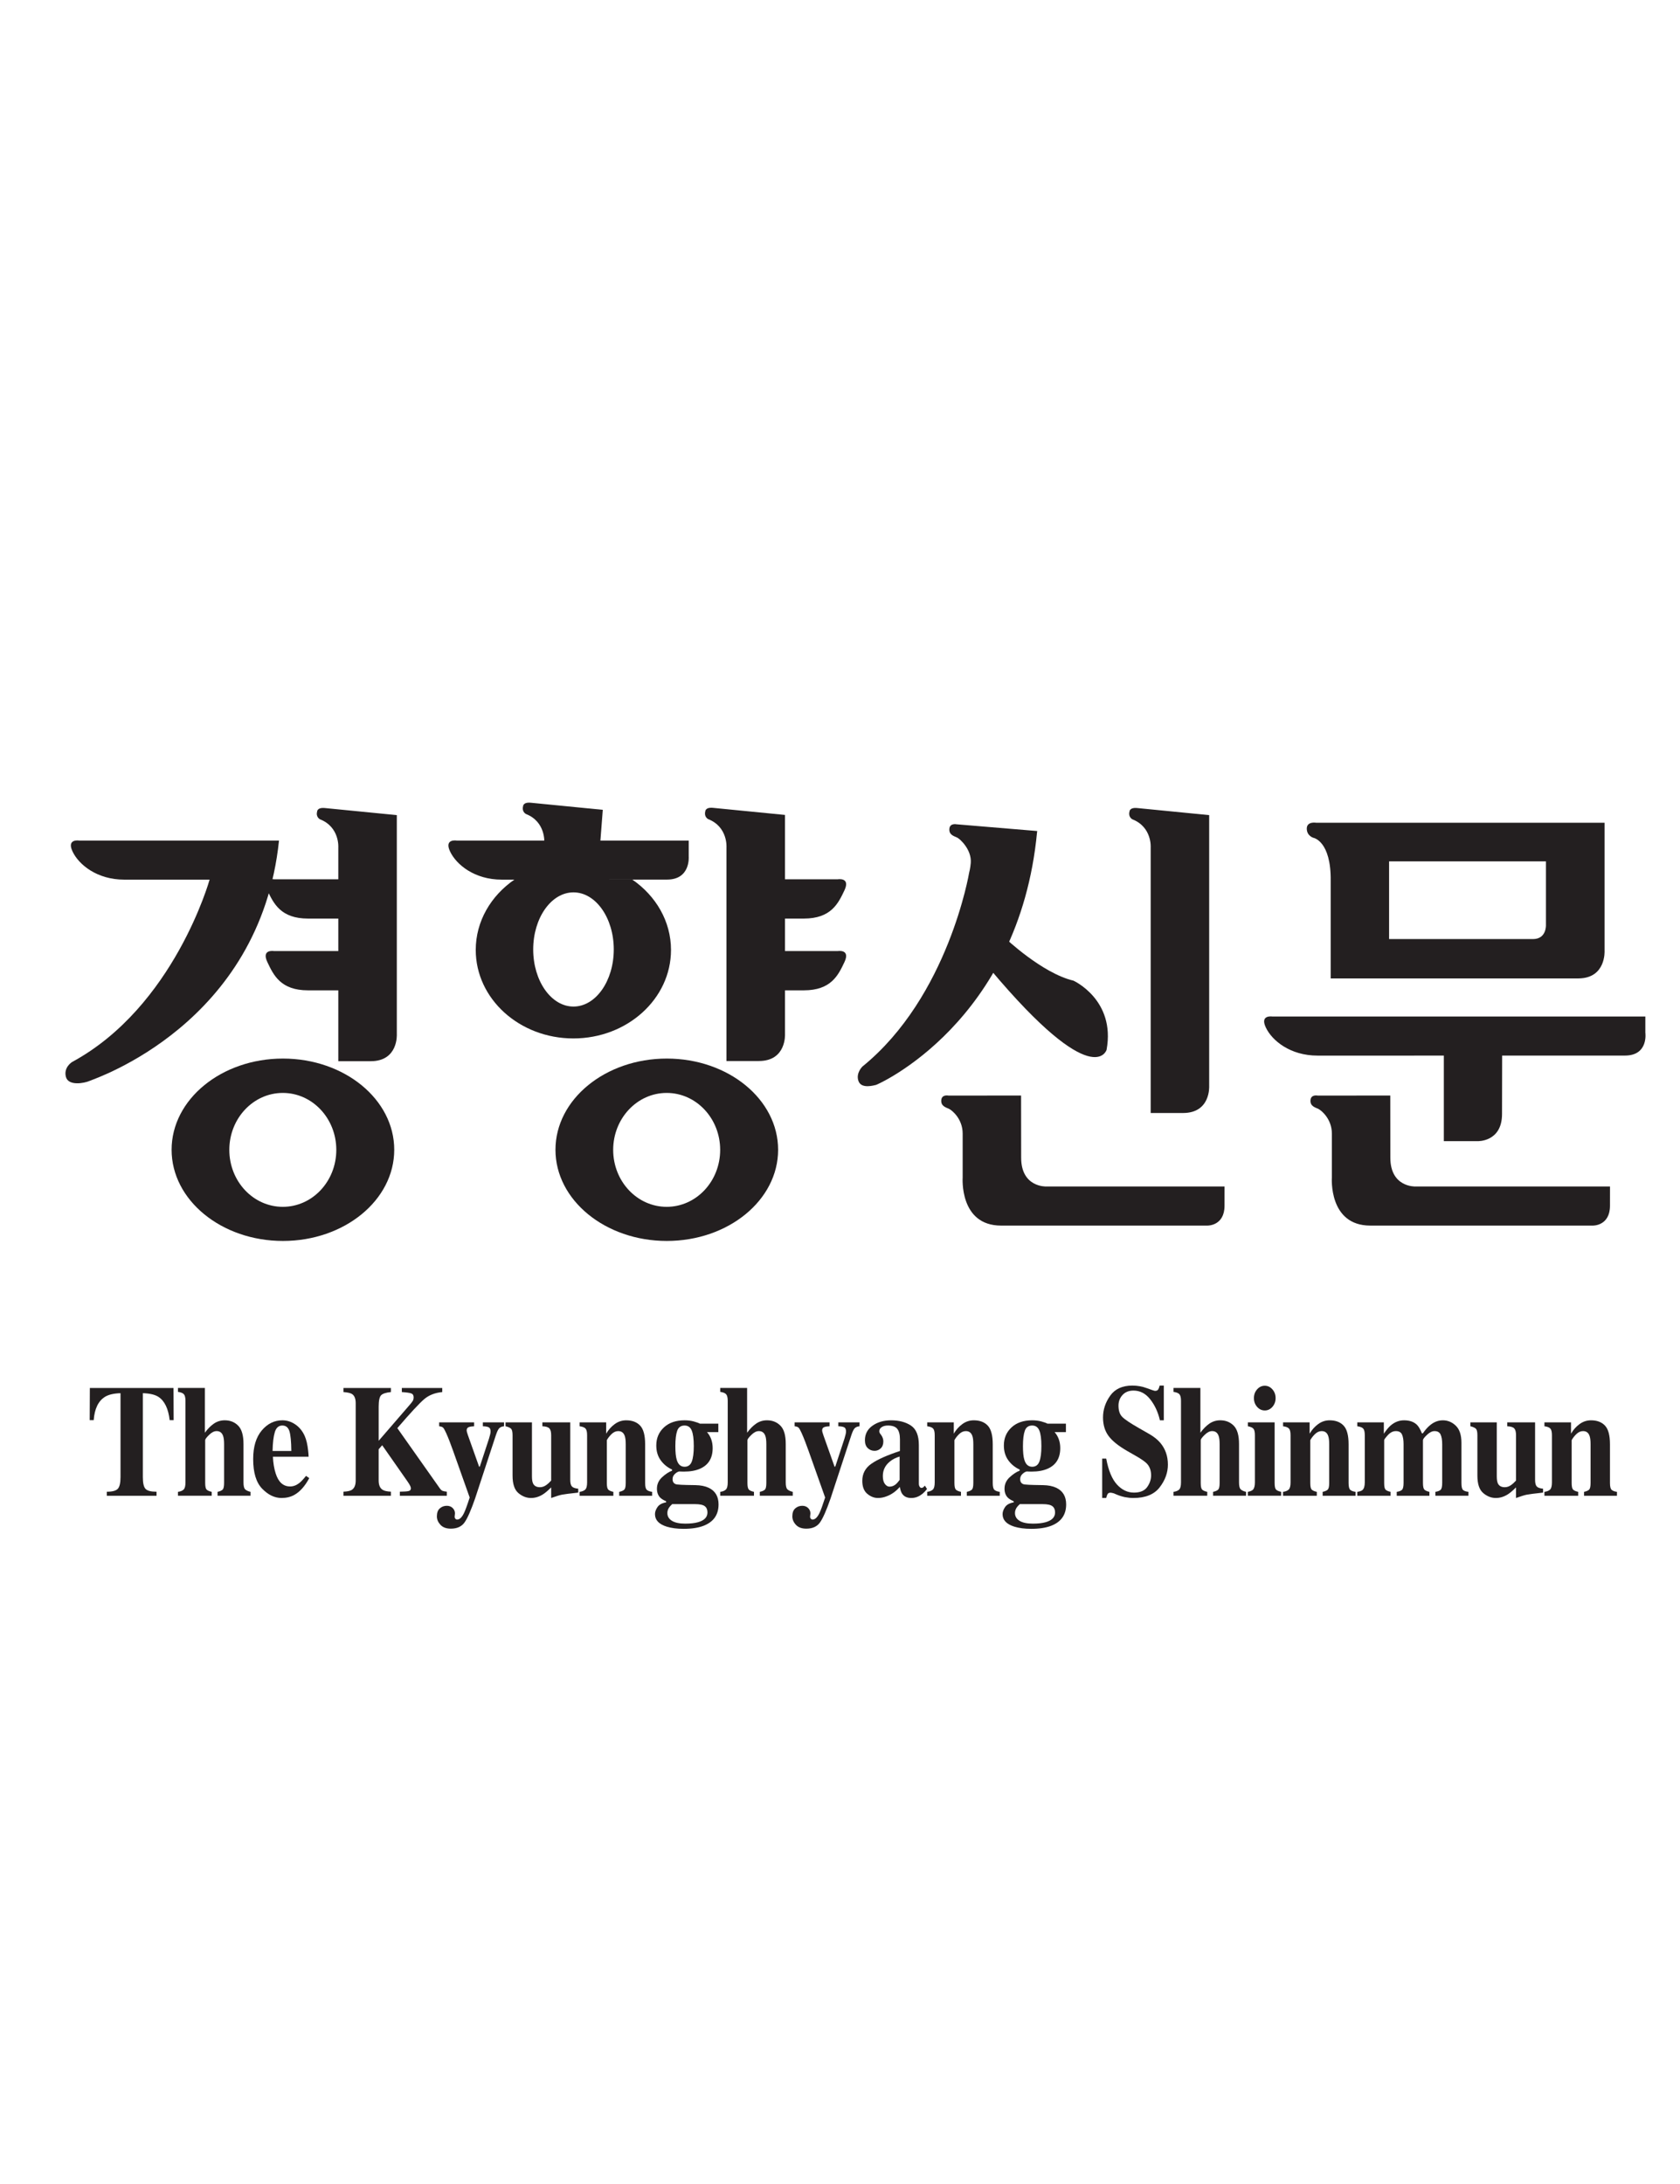<?xml version="1.0" encoding="utf-8"?>
<!-- Generator: Adobe Illustrator 14.0.0, SVG Export Plug-In . SVG Version: 6.00 Build 43363)  -->
<!DOCTYPE svg PUBLIC "-//W3C//DTD SVG 1.1//EN" "http://www.w3.org/Graphics/SVG/1.1/DTD/svg11.dtd">
<svg version="1.1" id="Layer_1" xmlns="http://www.w3.org/2000/svg" xmlns:xlink="http://www.w3.org/1999/xlink" x="0px" y="0px"
	 width="200px" height="260px" viewBox="0 0 200 260" enable-background="new 0 0 200 260" xml:space="preserve">
<g>
	<g>
		<path fill="#231F20" d="M122.681,145.903h21.062c0,0,2.035,0.057,2.035-2.369l0.002-2.286h-21.258c0,0-2.955,0.11-2.955-3.425
			l-0.01-7.4l-8.649,0.002c0,0-0.803-0.171-0.852,0.557c-0.052,0.724,0.586,0.857,0.938,1.031c0.351,0.173,1.609,1.186,1.609,2.943
			c0,1.759,0,5.221,0,5.221s-0.417,5.727,4.576,5.727C123.099,145.903,122.681,145.903,122.681,145.903z"/>
		<path fill="#231F20" d="M166.633,145.903h22.997c0,0,2.035,0.057,2.035-2.369l0.002-2.286h-23.194c0,0-2.955,0.11-2.955-3.425
			l-0.009-7.4l-8.647,0.002c0,0-0.804-0.171-0.852,0.557c-0.053,0.724,0.585,0.857,0.938,1.031c0.35,0.173,1.608,1.186,1.608,2.943
			c0,1.759,0,5.221,0,5.221s-0.418,5.727,4.576,5.727C167.051,145.903,166.633,145.903,166.633,145.903z"/>
		<path fill="#231F20" d="M171.884,124.991c0,4.133,0,10.861,0,10.861h4.006c0,0,2.923,0.131,2.923-3.236
			c0-1.791,0.006-5.336,0.015-7.625H171.884z"/>
		<path fill="#231F20" d="M123.484,98.933l-9.612-0.803c0,0-0.806-0.173-0.854,0.555c-0.051,0.725,0.587,0.859,0.939,1.031
			c0.352,0.175,1.736,1.45,1.61,3.019c-0.057,0.677-0.188,1.13-0.188,1.13s-2.464,14.784-12.707,23.102c0,0-0.823,0.784-0.468,1.744
			c0.355,0.964,1.885,0.481,2.081,0.446c0.193-0.033,17.032-7.467,19.176-30.109"/>
		<path fill="#231F20" d="M119.658,111.673c0,0,4.404,4.193,8.132,5.071c0,0,5.037,2.281,3.945,8.235c0,0-1.494,5.121-13.8-9.528
			L119.658,111.673z"/>
		<path fill="#231F20" d="M33.681,126.02c-7.314,0-13.252,4.857-13.252,10.859c0,5.995,5.938,10.853,13.252,10.853
			c7.321,0,13.252-4.857,13.252-10.853C46.933,130.877,41.002,126.02,33.681,126.02z M33.667,143.67
			c-3.516,0-6.367-3.032-6.367-6.781c0-3.744,2.852-6.779,6.367-6.779c3.521,0,6.369,3.035,6.369,6.779
			C40.036,140.638,37.188,143.67,33.667,143.67z"/>
		<path fill="#231F20" d="M79.378,126.02c-7.314,0-13.251,4.857-13.251,10.859c0,5.995,5.937,10.853,13.251,10.853
			c7.324,0,13.254-4.857,13.254-10.853C92.632,130.877,86.702,126.02,79.378,126.02z M79.366,143.67
			c-3.516,0-6.368-3.032-6.368-6.781c0-3.744,2.853-6.779,6.368-6.779c3.521,0,6.368,3.035,6.368,6.779
			C85.734,140.638,82.887,143.67,79.366,143.67z"/>
		<path fill="#231F20" d="M33.214,100.067H9.417c0,0-1.518-0.248-0.777,1.308c0.738,1.559,2.903,3.344,6.148,3.344
			c3.255,0,3.298,0,10.164,0c0,0-4.215,15.123-16.371,21.711c0,0-1.024,0.618-0.74,1.754c0.285,1.136,2.193,0.778,2.849,0.486
			C11.343,128.377,30.958,121.887,33.214,100.067z"/>
		<path fill="#231F20" d="M43.919,104.675H32.608c0,0-1.519-0.25-0.778,1.318c0.74,1.565,1.594,3.361,4.841,3.361
			c3.254,0,0.381,0,7.248,0V104.675z"/>
		<path fill="#231F20" d="M43.919,113.221H32.608c0,0-1.519-0.25-0.778,1.316c0.74,1.568,1.594,3.361,4.841,3.361
			c3.254,0,0.381,0,7.248,0V113.221z"/>
		<path fill="#231F20" d="M47.24,97.039v26.095c0,0,0.19,3.2-3.111,3.2h-3.854v-25.423c0,0,0.189-2.446-2.182-3.375
			c0,0-0.514-0.26-0.342-0.909c0,0-0.02-0.518,0.91-0.433L47.24,97.039z"/>
		<path fill="#231F20" d="M61.243,104.712c-2.795,1.923-4.607,4.955-4.607,8.378c0,5.816,5.202,10.533,11.623,10.533
			c6.418,0,11.621-4.717,11.621-10.533c0-3.423-1.813-6.455-4.606-8.378H61.243z M68.271,119.829c-2.648,0-4.794-3.044-4.794-6.799
			c0-3.753,2.146-6.796,4.794-6.796c2.646,0,4.797,3.043,4.797,6.796C73.067,116.785,70.917,119.829,68.271,119.829z"/>
		<path fill="#231F20" d="M69.894,104.719c-6.865,0-6.907,0-10.162,0c-3.245,0-5.407-1.785-6.148-3.344
			c-0.74-1.558,0.777-1.308,0.777-1.308h27.629v1.919c0,0,0.227,2.727-2.582,2.727L69.894,104.719z"/>
		<path fill="#231F20" d="M167.006,125.667c-6.866,0-6.909,0-10.163,0c-3.246,0-5.411-1.784-6.148-3.342
			c-0.741-1.558,0.776-1.31,0.776-1.31h44.404v1.922c0,0,0.397,2.726-2.429,2.726L167.006,125.667z"/>
		<path fill="#231F20" d="M88.44,104.675h11.309c0,0,1.52-0.25,0.779,1.318c-0.739,1.565-1.594,3.361-4.839,3.361
			c-3.257,0-0.384,0-7.249,0V104.675z"/>
		<path fill="#231F20" d="M88.44,113.221h11.309c0,0,1.52-0.25,0.779,1.316c-0.739,1.568-1.594,3.361-4.839,3.361
			c-3.257,0-0.384,0-7.249,0V113.221z"/>
		<path fill="#231F20" d="M93.452,97.016v26.093c0,0,0.188,3.203-3.115,3.203h-3.852v-25.424c0,0,0.189-2.445-2.182-3.375
			c0,0-0.513-0.259-0.342-0.909c0,0-0.02-0.52,0.911-0.433L93.452,97.016z"/>
		<path fill="#231F20" d="M143.95,97.039v32.261c0,0,0.189,3.201-3.111,3.201h-3.853v-31.59c0,0,0.189-2.446-2.183-3.375
			c0,0-0.513-0.26-0.342-0.909c0,0-0.02-0.518,0.911-0.433L143.95,97.039z"/>
		<path fill="#231F20" d="M64.794,101.037v-0.757c0,0,0.189-2.445-2.18-3.375c0,0-0.516-0.26-0.344-0.909
			c0,0-0.02-0.519,0.911-0.433l8.579,0.844l-0.361,4.674"/>
		<path fill="#231F20" d="M191.019,113.2V97.946h-34.33c0,0-1.12-0.195-1.12,0.693c0,0.887,0.797,1.103,0.797,1.103
			s2.106,0.368,2.05,5.128v11.612h25.431l0.23-0.004h3.852C191.209,116.446,191.019,113.2,191.019,113.2z M182.495,111.794
			c-0.912,0-17.127,0-17.127,0v-9.249h18.673v7.604C184.041,110.149,184.107,111.794,182.495,111.794z"/>
	</g>
	<g>
		<path fill="#231F20" d="M10.696,165.235h9.961l0.016,3.829h-0.475c-0.156-1.365-0.602-2.291-1.338-2.772
			c-0.414-0.266-1.031-0.412-1.854-0.436v9.996c0,0.698,0.104,1.162,0.315,1.39c0.211,0.23,0.649,0.345,1.314,0.345v0.48h-5.918
			v-0.48c0.654,0,1.091-0.116,1.307-0.348c0.215-0.232,0.323-0.694,0.323-1.387v-9.996c-0.806,0.023-1.424,0.17-1.854,0.436
			c-0.79,0.495-1.236,1.418-1.338,2.772h-0.475L10.696,165.235z"/>
		<path fill="#231F20" d="M21.187,177.602c0.307-0.042,0.531-0.135,0.676-0.277s0.217-0.425,0.217-0.851v-9.712
			c0-0.366-0.061-0.622-0.18-0.77c-0.121-0.146-0.358-0.245-0.713-0.291v-0.467h3.201v5.328c0.345-0.47,0.707-0.835,1.087-1.092
			c0.38-0.258,0.808-0.387,1.283-0.387c0.644,0,1.177,0.213,1.598,0.639s0.632,1.149,0.632,2.172v4.579
			c0,0.419,0.063,0.692,0.191,0.821c0.129,0.132,0.342,0.233,0.643,0.307v0.465H25.9v-0.465c0.3-0.066,0.505-0.16,0.614-0.275
			c0.108-0.116,0.164-0.38,0.164-0.793v-4.605c0-0.434-0.039-0.758-0.116-0.974c-0.131-0.392-0.39-0.586-0.776-0.586
			c-0.289,0-0.589,0.151-0.896,0.455c-0.309,0.304-0.463,0.512-0.463,0.622v5.088c0,0.413,0.055,0.677,0.164,0.793
			c0.109,0.115,0.313,0.209,0.613,0.275v0.465h-4.018V177.602z"/>
		<path fill="#231F20" d="M32.449,172.736c0.021-0.988,0.112-1.741,0.271-2.257c0.16-0.516,0.456-0.774,0.889-0.774
			c0.422,0,0.703,0.225,0.845,0.672c0.14,0.447,0.216,1.234,0.228,2.359H32.449z M30.14,173.701c0,1.614,0.357,2.791,1.072,3.526
			c0.717,0.737,1.482,1.105,2.302,1.105c0.569,0,1.073-0.12,1.513-0.36c0.677-0.375,1.273-1.043,1.789-2.003l-0.383-0.269
			c-0.316,0.396-0.578,0.677-0.791,0.844c-0.348,0.276-0.717,0.416-1.107,0.416c-0.821,0-1.395-0.521-1.721-1.566
			c-0.18-0.555-0.288-1.213-0.326-1.973h4.25c0-0.174-0.02-0.425-0.058-0.756c-0.075-0.702-0.211-1.273-0.405-1.716
			c-0.26-0.582-0.632-1.041-1.113-1.37c-0.482-0.33-0.996-0.495-1.544-0.495c-0.959,0-1.778,0.405-2.458,1.212
			C30.479,171.104,30.14,172.238,30.14,173.701z"/>
		<path fill="#231F20" d="M40.89,177.581c0.455-0.019,0.779-0.087,0.971-0.202c0.323-0.197,0.485-0.572,0.485-1.126v-9.203
			c0-0.543-0.147-0.908-0.444-1.098c-0.181-0.116-0.518-0.192-1.012-0.229v-0.487h5.646v0.487c-0.57,0.055-0.956,0.179-1.155,0.367
			c-0.2,0.19-0.3,0.644-0.3,1.359v4.072l3.568-4.131c0.249-0.281,0.41-0.485,0.483-0.605s0.11-0.268,0.11-0.441
			c0-0.239-0.096-0.395-0.289-0.464c-0.192-0.066-0.564-0.12-1.117-0.157v-0.487h4.813v0.487c-0.861,0.081-1.574,0.358-2.139,0.834
			c-0.565,0.476-1.635,1.628-3.209,3.458l5.066,7.182c0.11,0.152,0.219,0.248,0.326,0.288c0.106,0.04,0.273,0.071,0.498,0.097v0.486
			h-5.588v-0.486c0.506-0.006,0.852-0.031,1.035-0.074c0.185-0.042,0.277-0.151,0.277-0.325c0-0.079-0.03-0.183-0.09-0.311
			c-0.059-0.126-0.165-0.297-0.316-0.513l-3.01-4.307l-0.42,0.48v3.721c0,0.548,0.162,0.92,0.486,1.115
			c0.186,0.118,0.51,0.188,0.969,0.213v0.486H40.89V177.581z"/>
		<path fill="#231F20" d="M52.36,179.568c0.232-0.205,0.512-0.307,0.834-0.307c0.283,0,0.515,0.09,0.696,0.267
			c0.182,0.179,0.272,0.39,0.272,0.635l-0.041,0.416c0,0.077,0.029,0.151,0.086,0.219c0.058,0.066,0.129,0.102,0.217,0.102
			c0.291,0,0.561-0.256,0.811-0.768c0.156-0.316,0.383-0.934,0.68-1.856l-1.975-5.563c-0.141-0.395-0.278-0.765-0.411-1.111
			c-0.133-0.345-0.272-0.684-0.419-1.011c-0.152-0.333-0.271-0.544-0.357-0.63s-0.244-0.143-0.473-0.168v-0.464h4.163v0.464
			c-0.261,0.007-0.475,0.042-0.64,0.103c-0.165,0.063-0.248,0.194-0.248,0.399c0,0.043,0.01,0.102,0.029,0.177
			c0.018,0.073,0.061,0.207,0.125,0.397l1.326,3.734h0.084l1.094-3.335c0.055-0.186,0.1-0.348,0.135-0.486
			c0.035-0.14,0.053-0.262,0.053-0.366c0-0.267-0.077-0.436-0.232-0.506c-0.154-0.071-0.383-0.11-0.687-0.117v-0.464h2.521v0.464
			c-0.216,0.02-0.395,0.085-0.533,0.2c-0.137,0.113-0.279,0.391-0.427,0.83l-2.483,7.565c-0.484,1.396-0.901,2.344-1.25,2.844
			c-0.349,0.501-0.896,0.751-1.639,0.751c-0.543,0-0.955-0.152-1.238-0.459c-0.282-0.306-0.424-0.639-0.424-1.003
			C52.009,180.088,52.126,179.769,52.36,179.568z"/>
		<path fill="#231F20" d="M63.327,169.329v6.41c0,0.381,0.041,0.661,0.122,0.84c0.141,0.314,0.419,0.471,0.836,0.471
			c0.265,0,0.524-0.093,0.779-0.28c0.147-0.102,0.331-0.272,0.552-0.513v-5.401c0-0.383-0.068-0.65-0.209-0.805
			c-0.139-0.153-0.418-0.239-0.838-0.258v-0.464h3.318v6.835c0,0.382,0.063,0.644,0.193,0.791c0.129,0.146,0.381,0.235,0.758,0.272
			v0.464c-1.025,0.111-1.672,0.194-1.939,0.247c-0.267,0.053-0.693,0.183-1.283,0.395v-1.261c-0.395,0.393-0.723,0.669-0.982,0.83
			c-0.455,0.287-0.93,0.431-1.422,0.431c-0.536,0-1.035-0.196-1.498-0.585c-0.465-0.393-0.695-1.086-0.695-2.084v-4.809
			c0-0.388-0.058-0.642-0.172-0.762c-0.115-0.119-0.336-0.219-0.662-0.301v-0.464H63.327z"/>
		<path fill="#231F20" d="M69.001,177.602c0.306-0.042,0.531-0.135,0.676-0.277s0.217-0.425,0.217-0.851v-5.619
			c0-0.372-0.059-0.63-0.176-0.773c-0.117-0.145-0.356-0.24-0.717-0.289v-0.464h3.164v1.347c0.266-0.459,0.604-0.839,1.014-1.139
			c0.41-0.301,0.865-0.452,1.365-0.452c0.717,0,1.271,0.212,1.667,0.633c0.394,0.421,0.591,1.161,0.591,2.222v4.602
			c0,0.421,0.064,0.692,0.192,0.814s0.342,0.205,0.642,0.247v0.465h-3.921v-0.465c0.3-0.066,0.505-0.16,0.614-0.275
			c0.109-0.116,0.163-0.38,0.163-0.793v-4.605c0-0.434-0.038-0.758-0.114-0.974c-0.131-0.392-0.391-0.586-0.777-0.586
			c-0.289,0-0.555,0.119-0.799,0.356c-0.242,0.238-0.429,0.479-0.56,0.72v5.089c0,0.413,0.054,0.677,0.163,0.793
			c0.109,0.115,0.314,0.209,0.614,0.275v0.465h-4.019V177.602z"/>
		<path fill="#231F20" d="M80.399,172.156c0-0.797,0.073-1.406,0.219-1.824c0.146-0.417,0.439-0.627,0.878-0.627
			c0.4,0,0.684,0.194,0.849,0.585c0.164,0.39,0.248,1.012,0.248,1.866c0,0.804-0.079,1.416-0.236,1.833s-0.443,0.626-0.86,0.626
			c-0.46,0-0.771-0.278-0.935-0.835C80.454,173.427,80.399,172.886,80.399,172.156z M79.448,180.126
			c0-0.231,0.068-0.448,0.203-0.653c0.074-0.111,0.199-0.249,0.371-0.41h2.72c0.56,0,0.947,0.081,1.16,0.246
			c0.214,0.165,0.319,0.412,0.319,0.743c0,0.565-0.375,0.953-1.124,1.164c-0.399,0.113-0.906,0.169-1.521,0.169
			c-0.691,0-1.219-0.112-1.582-0.335C79.63,180.826,79.448,180.517,79.448,180.126z M77.974,180.256c0,0.7,0.466,1.195,1.396,1.488
			c0.563,0.173,1.234,0.26,2.014,0.26c0.953,0,1.744-0.12,2.371-0.361c1.191-0.463,1.787-1.311,1.787-2.545
			c0-0.957-0.398-1.62-1.193-1.99c-0.418-0.191-0.932-0.294-1.543-0.306l-1.08-0.019c-0.146,0-0.352-0.007-0.617-0.022
			c-0.266-0.015-0.438-0.028-0.52-0.039c-0.162-0.025-0.289-0.09-0.381-0.194c-0.093-0.104-0.139-0.252-0.139-0.443
			c0-0.239,0.092-0.444,0.276-0.616c0.179-0.168,0.349-0.265,0.511-0.296c0.104,0,0.18,0.004,0.232,0.011
			c0.051,0.004,0.16,0.007,0.328,0.007c0.773,0,1.422-0.117,1.941-0.352c0.989-0.442,1.484-1.258,1.484-2.449
			c0-0.379-0.058-0.729-0.174-1.053c-0.117-0.322-0.283-0.604-0.5-0.847h1.348v-1.006h-2.191c-0.18-0.094-0.431-0.182-0.756-0.27
			c-0.324-0.086-0.682-0.13-1.07-0.13c-1.035,0-1.854,0.283-2.461,0.847c-0.605,0.564-0.908,1.28-0.908,2.146
			c0,0.688,0.172,1.273,0.52,1.757c0.346,0.484,0.8,0.856,1.361,1.115v0.13c-0.388,0.147-0.786,0.41-1.193,0.785
			c-0.406,0.377-0.61,0.83-0.61,1.36c0,0.444,0.129,0.798,0.388,1.063c0.146,0.149,0.38,0.293,0.703,0.437v0.128
			c-0.488,0.086-0.83,0.273-1.027,0.563C78.072,179.702,77.974,179.983,77.974,180.256z"/>
		<path fill="#231F20" d="M85.741,177.602c0.305-0.042,0.53-0.135,0.676-0.277c0.145-0.143,0.217-0.425,0.217-0.851v-9.712
			c0-0.366-0.061-0.622-0.181-0.77c-0.12-0.146-0.358-0.245-0.712-0.291v-0.467h3.201v5.328c0.344-0.47,0.707-0.835,1.086-1.092
			c0.38-0.258,0.808-0.387,1.283-0.387c0.645,0,1.178,0.213,1.598,0.639c0.422,0.426,0.632,1.149,0.632,2.172v4.579
			c0,0.419,0.064,0.692,0.192,0.821c0.128,0.132,0.342,0.233,0.642,0.307v0.465h-3.921v-0.465c0.301-0.066,0.506-0.16,0.615-0.275
			c0.108-0.116,0.162-0.38,0.162-0.793v-4.605c0-0.434-0.037-0.758-0.114-0.974c-0.132-0.392-0.39-0.586-0.777-0.586
			c-0.29,0-0.589,0.151-0.896,0.455c-0.309,0.304-0.463,0.512-0.463,0.622v5.088c0,0.413,0.055,0.677,0.164,0.793
			c0.109,0.115,0.313,0.209,0.613,0.275v0.465h-4.018V177.602z"/>
		<path fill="#231F20" d="M94.675,179.568c0.234-0.205,0.513-0.307,0.836-0.307c0.283,0,0.514,0.09,0.696,0.267
			c0.181,0.179,0.272,0.39,0.272,0.635l-0.041,0.416c0,0.077,0.028,0.151,0.086,0.219c0.057,0.066,0.129,0.102,0.216,0.102
			c0.291,0,0.562-0.256,0.812-0.768c0.156-0.316,0.382-0.934,0.679-1.856l-1.975-5.563c-0.141-0.395-0.277-0.765-0.411-1.111
			c-0.133-0.345-0.272-0.684-0.418-1.011c-0.152-0.333-0.271-0.544-0.358-0.63s-0.243-0.143-0.472-0.168v-0.464h4.162v0.464
			c-0.26,0.007-0.474,0.042-0.639,0.103c-0.166,0.063-0.248,0.194-0.248,0.399c0,0.043,0.01,0.102,0.028,0.177
			c0.019,0.073,0.061,0.207,0.126,0.397l1.326,3.734h0.084l1.094-3.335c0.054-0.186,0.099-0.348,0.134-0.486
			c0.035-0.14,0.053-0.262,0.053-0.366c0-0.267-0.077-0.436-0.231-0.506c-0.154-0.071-0.383-0.11-0.687-0.117v-0.464h2.521v0.464
			c-0.217,0.02-0.395,0.085-0.532,0.2c-0.139,0.113-0.281,0.391-0.428,0.83l-2.483,7.565c-0.484,1.396-0.902,2.344-1.25,2.844
			c-0.35,0.501-0.896,0.751-1.639,0.751c-0.543,0-0.955-0.152-1.238-0.459c-0.283-0.306-0.424-0.639-0.424-1.003
			C94.325,180.088,94.442,179.769,94.675,179.568z"/>
		<path fill="#231F20" d="M105.895,176.983c-0.203,0-0.387-0.107-0.55-0.321c-0.164-0.214-0.245-0.528-0.245-0.945
			c0-0.701,0.281-1.278,0.844-1.73c0.331-0.268,0.716-0.462,1.154-0.587v2.783c-0.176,0.236-0.328,0.411-0.456,0.521
			C106.411,176.89,106.161,176.983,105.895,176.983z M102.654,176.287c0,0.702,0.199,1.217,0.594,1.549
			c0.396,0.331,0.82,0.497,1.274,0.497c0.341,0,0.688-0.068,1.04-0.205c0.58-0.217,1.1-0.589,1.56-1.114
			c0.061,0.366,0.155,0.641,0.285,0.826c0.228,0.329,0.589,0.493,1.08,0.493c0.277,0,0.54-0.056,0.789-0.166
			c0.396-0.173,0.757-0.475,1.083-0.907l-0.254-0.399c-0.108,0.123-0.189,0.2-0.241,0.227c-0.051,0.029-0.109,0.043-0.175,0.043
			c-0.077,0-0.146-0.049-0.208-0.144c-0.063-0.096-0.094-0.214-0.094-0.349v-4.608c0-1.126-0.313-1.9-0.942-2.321
			c-0.633-0.416-1.42-0.623-2.362-0.623c-0.877,0-1.615,0.214-2.216,0.64c-0.602,0.427-0.901,1.005-0.901,1.732
			c0,0.408,0.112,0.719,0.337,0.937c0.225,0.217,0.496,0.322,0.815,0.322c0.276,0,0.518-0.097,0.728-0.29
			c0.208-0.195,0.313-0.471,0.313-0.83c0-0.143-0.023-0.276-0.069-0.402c-0.046-0.127-0.106-0.243-0.182-0.348l-0.098-0.131
			c-0.045-0.056-0.077-0.107-0.099-0.158c-0.021-0.049-0.033-0.109-0.033-0.184c0-0.193,0.097-0.352,0.29-0.478
			c0.192-0.128,0.438-0.19,0.737-0.19c0.535,0,0.907,0.135,1.116,0.403c0.21,0.269,0.315,0.685,0.315,1.246v1.382
			c-1.543,0.508-2.675,1.013-3.397,1.517C103.016,174.753,102.654,175.432,102.654,176.287z"/>
		<path fill="#231F20" d="M110.382,177.602c0.306-0.042,0.532-0.135,0.677-0.277s0.217-0.425,0.217-0.851v-5.619
			c0-0.372-0.059-0.63-0.176-0.773c-0.118-0.145-0.356-0.24-0.718-0.289v-0.464h3.164v1.347c0.266-0.459,0.604-0.839,1.014-1.139
			c0.411-0.301,0.865-0.452,1.366-0.452c0.717,0,1.271,0.212,1.667,0.633c0.393,0.421,0.591,1.161,0.591,2.222v4.602
			c0,0.421,0.064,0.692,0.191,0.814c0.128,0.122,0.343,0.205,0.642,0.247v0.465h-3.92v-0.465c0.299-0.066,0.505-0.16,0.613-0.275
			c0.109-0.116,0.163-0.38,0.163-0.793v-4.605c0-0.434-0.038-0.758-0.113-0.974c-0.131-0.392-0.391-0.586-0.777-0.586
			c-0.29,0-0.556,0.119-0.799,0.356c-0.243,0.238-0.43,0.479-0.561,0.72v5.089c0,0.413,0.055,0.677,0.163,0.793
			c0.11,0.115,0.314,0.209,0.615,0.275v0.465h-4.02V177.602z"/>
		<path fill="#231F20" d="M121.78,172.156c0-0.797,0.074-1.406,0.22-1.824c0.146-0.417,0.439-0.627,0.878-0.627
			c0.399,0,0.683,0.194,0.848,0.585c0.166,0.39,0.248,1.012,0.248,1.866c0,0.804-0.078,1.416-0.236,1.833
			c-0.156,0.417-0.442,0.626-0.859,0.626c-0.46,0-0.772-0.278-0.935-0.835C121.834,173.427,121.78,172.886,121.78,172.156z
			 M120.831,180.126c0-0.231,0.066-0.448,0.201-0.653c0.075-0.111,0.199-0.249,0.373-0.41h2.717c0.563,0,0.948,0.081,1.162,0.246
			s0.32,0.412,0.32,0.743c0,0.565-0.376,0.953-1.126,1.164c-0.398,0.113-0.905,0.169-1.52,0.169c-0.691,0-1.22-0.112-1.583-0.335
			C121.012,180.826,120.831,180.517,120.831,180.126z M119.355,180.256c0,0.7,0.466,1.195,1.396,1.488
			c0.563,0.173,1.233,0.26,2.015,0.26c0.952,0,1.741-0.12,2.37-0.361c1.191-0.463,1.787-1.311,1.787-2.545
			c0-0.957-0.398-1.62-1.194-1.99c-0.417-0.191-0.932-0.294-1.543-0.306l-1.078-0.019c-0.147,0-0.353-0.007-0.619-0.022
			c-0.264-0.015-0.438-0.028-0.518-0.039c-0.163-0.025-0.29-0.09-0.383-0.194c-0.092-0.104-0.138-0.252-0.138-0.443
			c0-0.239,0.092-0.444,0.276-0.616c0.178-0.168,0.348-0.265,0.511-0.296c0.104,0,0.18,0.004,0.232,0.011
			c0.05,0.004,0.16,0.007,0.327,0.007c0.774,0,1.421-0.117,1.941-0.352c0.989-0.442,1.485-1.258,1.485-2.449
			c0-0.379-0.058-0.729-0.175-1.053c-0.116-0.322-0.282-0.604-0.499-0.847h1.348v-1.006h-2.191c-0.18-0.094-0.431-0.182-0.756-0.27
			c-0.325-0.086-0.682-0.13-1.071-0.13c-1.034,0-1.854,0.283-2.46,0.847c-0.606,0.564-0.909,1.28-0.909,2.146
			c0,0.688,0.173,1.273,0.52,1.757c0.347,0.484,0.801,0.856,1.362,1.115v0.13c-0.389,0.147-0.785,0.41-1.192,0.785
			c-0.408,0.377-0.612,0.83-0.612,1.36c0,0.444,0.13,0.798,0.389,1.063c0.145,0.149,0.38,0.293,0.703,0.437v0.128
			c-0.488,0.086-0.831,0.273-1.028,0.563C119.454,179.702,119.355,179.983,119.355,180.256z"/>
		<path fill="#231F20" d="M131.215,173.642h0.476c0.264,1.415,0.69,2.442,1.28,3.087c0.587,0.641,1.262,0.962,2.022,0.962
			c0.739,0,1.264-0.221,1.576-0.661c0.312-0.44,0.468-0.904,0.468-1.391c0-0.566-0.164-1.03-0.488-1.385
			c-0.216-0.235-0.652-0.541-1.309-0.918l-1.059-0.608c-1.049-0.604-1.79-1.202-2.221-1.796c-0.433-0.59-0.649-1.321-0.649-2.19
			c0-0.926,0.287-1.789,0.858-2.592c0.572-0.801,1.45-1.2,2.633-1.2c0.603,0,1.184,0.104,1.746,0.314
			c0.563,0.21,0.883,0.315,0.963,0.315c0.18,0,0.307-0.058,0.375-0.175c0.07-0.114,0.124-0.267,0.168-0.455h0.494v4.135h-0.464
			c-0.218-0.964-0.601-1.795-1.148-2.492s-1.212-1.047-1.995-1.047c-0.551,0-0.985,0.174-1.306,0.523
			c-0.321,0.348-0.48,0.771-0.48,1.27c0,0.599,0.149,1.046,0.449,1.342c0.293,0.301,0.953,0.745,1.979,1.329l1.228,0.703
			c0.549,0.315,0.986,0.662,1.312,1.044c0.607,0.716,0.912,1.582,0.912,2.604c0,0.955-0.326,1.855-0.979,2.702
			c-0.651,0.846-1.696,1.27-3.133,1.27c-0.331,0-0.665-0.035-1.003-0.102c-0.338-0.069-0.672-0.173-1.001-0.315l-0.318-0.135
			c-0.076-0.023-0.148-0.042-0.217-0.056c-0.069-0.017-0.128-0.023-0.176-0.023c-0.17,0-0.288,0.055-0.352,0.163
			c-0.063,0.11-0.118,0.267-0.167,0.468h-0.476V173.642z"/>
		<path fill="#231F20" d="M139.702,177.602c0.307-0.042,0.531-0.135,0.677-0.277c0.144-0.143,0.216-0.425,0.216-0.851v-9.712
			c0-0.366-0.061-0.622-0.179-0.77c-0.121-0.146-0.358-0.245-0.714-0.291v-0.467h3.202v5.328c0.344-0.47,0.705-0.835,1.085-1.092
			c0.381-0.258,0.81-0.387,1.284-0.387c0.645,0,1.177,0.213,1.598,0.639s0.632,1.149,0.632,2.172v4.579
			c0,0.419,0.063,0.692,0.193,0.821c0.127,0.132,0.341,0.233,0.641,0.307v0.465h-3.92v-0.465c0.299-0.066,0.505-0.16,0.613-0.275
			c0.108-0.116,0.164-0.38,0.164-0.793v-4.605c0-0.434-0.039-0.758-0.115-0.974c-0.131-0.392-0.391-0.586-0.778-0.586
			c-0.289,0-0.588,0.151-0.896,0.455c-0.308,0.304-0.461,0.512-0.461,0.622v5.088c0,0.413,0.056,0.677,0.163,0.793
			c0.11,0.115,0.313,0.209,0.613,0.275v0.465h-4.018V177.602z"/>
		<path fill="#231F20" d="M149.655,165.4c0.252-0.286,0.558-0.43,0.916-0.43c0.353,0,0.656,0.144,0.907,0.43
			c0.252,0.288,0.38,0.635,0.38,1.042s-0.128,0.754-0.38,1.042c-0.251,0.285-0.555,0.429-0.907,0.429
			c-0.358,0-0.664-0.144-0.916-0.429c-0.252-0.288-0.379-0.635-0.379-1.042S149.403,165.688,149.655,165.4z M148.559,177.602
			c0.289-0.059,0.487-0.144,0.595-0.25c0.16-0.164,0.24-0.455,0.24-0.878v-5.619c0-0.372-0.057-0.625-0.17-0.76
			c-0.112-0.135-0.333-0.236-0.665-0.303v-0.464h3.183v7.212c0,0.408,0.054,0.672,0.163,0.787c0.108,0.116,0.313,0.208,0.612,0.274
			v0.465h-3.958V177.602z"/>
		<path fill="#231F20" d="M152.746,177.602c0.305-0.042,0.531-0.135,0.675-0.277c0.146-0.143,0.217-0.425,0.217-0.851v-5.619
			c0-0.372-0.059-0.63-0.176-0.773c-0.117-0.145-0.356-0.24-0.716-0.289v-0.464h3.162v1.347c0.266-0.459,0.605-0.839,1.015-1.139
			c0.41-0.301,0.866-0.452,1.365-0.452c0.717,0,1.273,0.212,1.667,0.633c0.395,0.421,0.592,1.161,0.592,2.222v4.602
			c0,0.421,0.063,0.692,0.191,0.814s0.342,0.205,0.643,0.247v0.465h-3.922v-0.465c0.301-0.066,0.505-0.16,0.614-0.275
			c0.109-0.116,0.164-0.38,0.164-0.793v-4.605c0-0.434-0.038-0.758-0.115-0.974c-0.13-0.392-0.39-0.586-0.778-0.586
			c-0.289,0-0.554,0.119-0.798,0.356c-0.241,0.238-0.428,0.479-0.561,0.72v5.089c0,0.413,0.055,0.677,0.164,0.793
			c0.109,0.115,0.315,0.209,0.615,0.275v0.465h-4.019V177.602z"/>
		<path fill="#231F20" d="M161.582,177.602c0.3-0.045,0.506-0.117,0.62-0.22c0.182-0.164,0.272-0.466,0.272-0.908v-5.619
			c0-0.383-0.062-0.646-0.185-0.784c-0.124-0.137-0.359-0.229-0.708-0.278v-0.464h3.162v1.353c0.276-0.416,0.542-0.74,0.802-0.971
			c0.479-0.417,1.013-0.626,1.601-0.626c0.662,0,1.178,0.182,1.543,0.542c0.204,0.204,0.399,0.541,0.584,1.008h0.112
			c0.313-0.443,0.613-0.774,0.9-0.998c0.453-0.367,0.948-0.552,1.483-0.552c0.582,0,1.098,0.214,1.543,0.642
			c0.445,0.43,0.669,1.103,0.669,2.027v4.787c0,0.433,0.061,0.71,0.184,0.829c0.123,0.118,0.341,0.196,0.65,0.232v0.465h-3.933
			v-0.465c0.302-0.048,0.512-0.133,0.631-0.252c0.118-0.12,0.178-0.392,0.178-0.814v-4.607c0-0.495-0.063-0.879-0.189-1.151
			c-0.128-0.272-0.368-0.408-0.725-0.408c-0.286,0-0.587,0.15-0.901,0.45c-0.316,0.301-0.474,0.51-0.474,0.627v5.09
			c0,0.411,0.054,0.675,0.161,0.791c0.108,0.115,0.311,0.209,0.607,0.275v0.465h-3.891v-0.465c0.293-0.044,0.502-0.123,0.626-0.243
			c0.124-0.119,0.188-0.394,0.188-0.823v-4.607c0-0.482-0.06-0.864-0.18-1.141c-0.12-0.28-0.366-0.419-0.74-0.419
			c-0.341,0-0.657,0.16-0.951,0.48c-0.293,0.32-0.438,0.521-0.438,0.601v5.086c0,0.411,0.051,0.675,0.154,0.791
			c0.104,0.115,0.307,0.209,0.61,0.275v0.465h-3.967V177.602z"/>
		<path fill="#231F20" d="M178.188,169.329v6.41c0,0.381,0.042,0.661,0.122,0.84c0.142,0.314,0.42,0.471,0.837,0.471
			c0.265,0,0.525-0.093,0.779-0.28c0.146-0.102,0.329-0.272,0.553-0.513v-5.401c0-0.383-0.07-0.65-0.21-0.805
			c-0.139-0.153-0.419-0.239-0.838-0.258v-0.464h3.317v6.835c0,0.382,0.064,0.644,0.193,0.791c0.129,0.146,0.381,0.235,0.758,0.272
			v0.464c-1.025,0.111-1.672,0.194-1.938,0.247c-0.268,0.053-0.694,0.183-1.282,0.395v-1.261c-0.396,0.393-0.725,0.669-0.984,0.83
			c-0.455,0.287-0.93,0.431-1.42,0.431c-0.538,0-1.037-0.196-1.5-0.585c-0.464-0.393-0.695-1.086-0.695-2.084v-4.809
			c0-0.388-0.058-0.642-0.172-0.762c-0.114-0.119-0.336-0.219-0.662-0.301v-0.464H178.188z"/>
		<path fill="#231F20" d="M183.861,177.602c0.307-0.042,0.532-0.135,0.677-0.277c0.144-0.143,0.217-0.425,0.217-0.851v-5.619
			c0-0.372-0.06-0.63-0.177-0.773c-0.117-0.145-0.355-0.24-0.717-0.289v-0.464h3.164v1.347c0.266-0.459,0.604-0.839,1.014-1.139
			c0.411-0.301,0.865-0.452,1.365-0.452c0.718,0,1.274,0.212,1.668,0.633c0.395,0.421,0.591,1.161,0.591,2.222v4.602
			c0,0.421,0.064,0.692,0.191,0.814c0.128,0.122,0.343,0.205,0.642,0.247v0.465h-3.92v-0.465c0.3-0.066,0.505-0.16,0.613-0.275
			c0.109-0.116,0.165-0.38,0.165-0.793v-4.605c0-0.434-0.04-0.758-0.116-0.974c-0.13-0.392-0.39-0.586-0.777-0.586
			c-0.289,0-0.555,0.119-0.798,0.356c-0.243,0.238-0.43,0.479-0.561,0.72v5.089c0,0.413,0.055,0.677,0.164,0.793
			c0.109,0.115,0.313,0.209,0.614,0.275v0.465h-4.02V177.602z"/>
	</g>
</g>
</svg>
